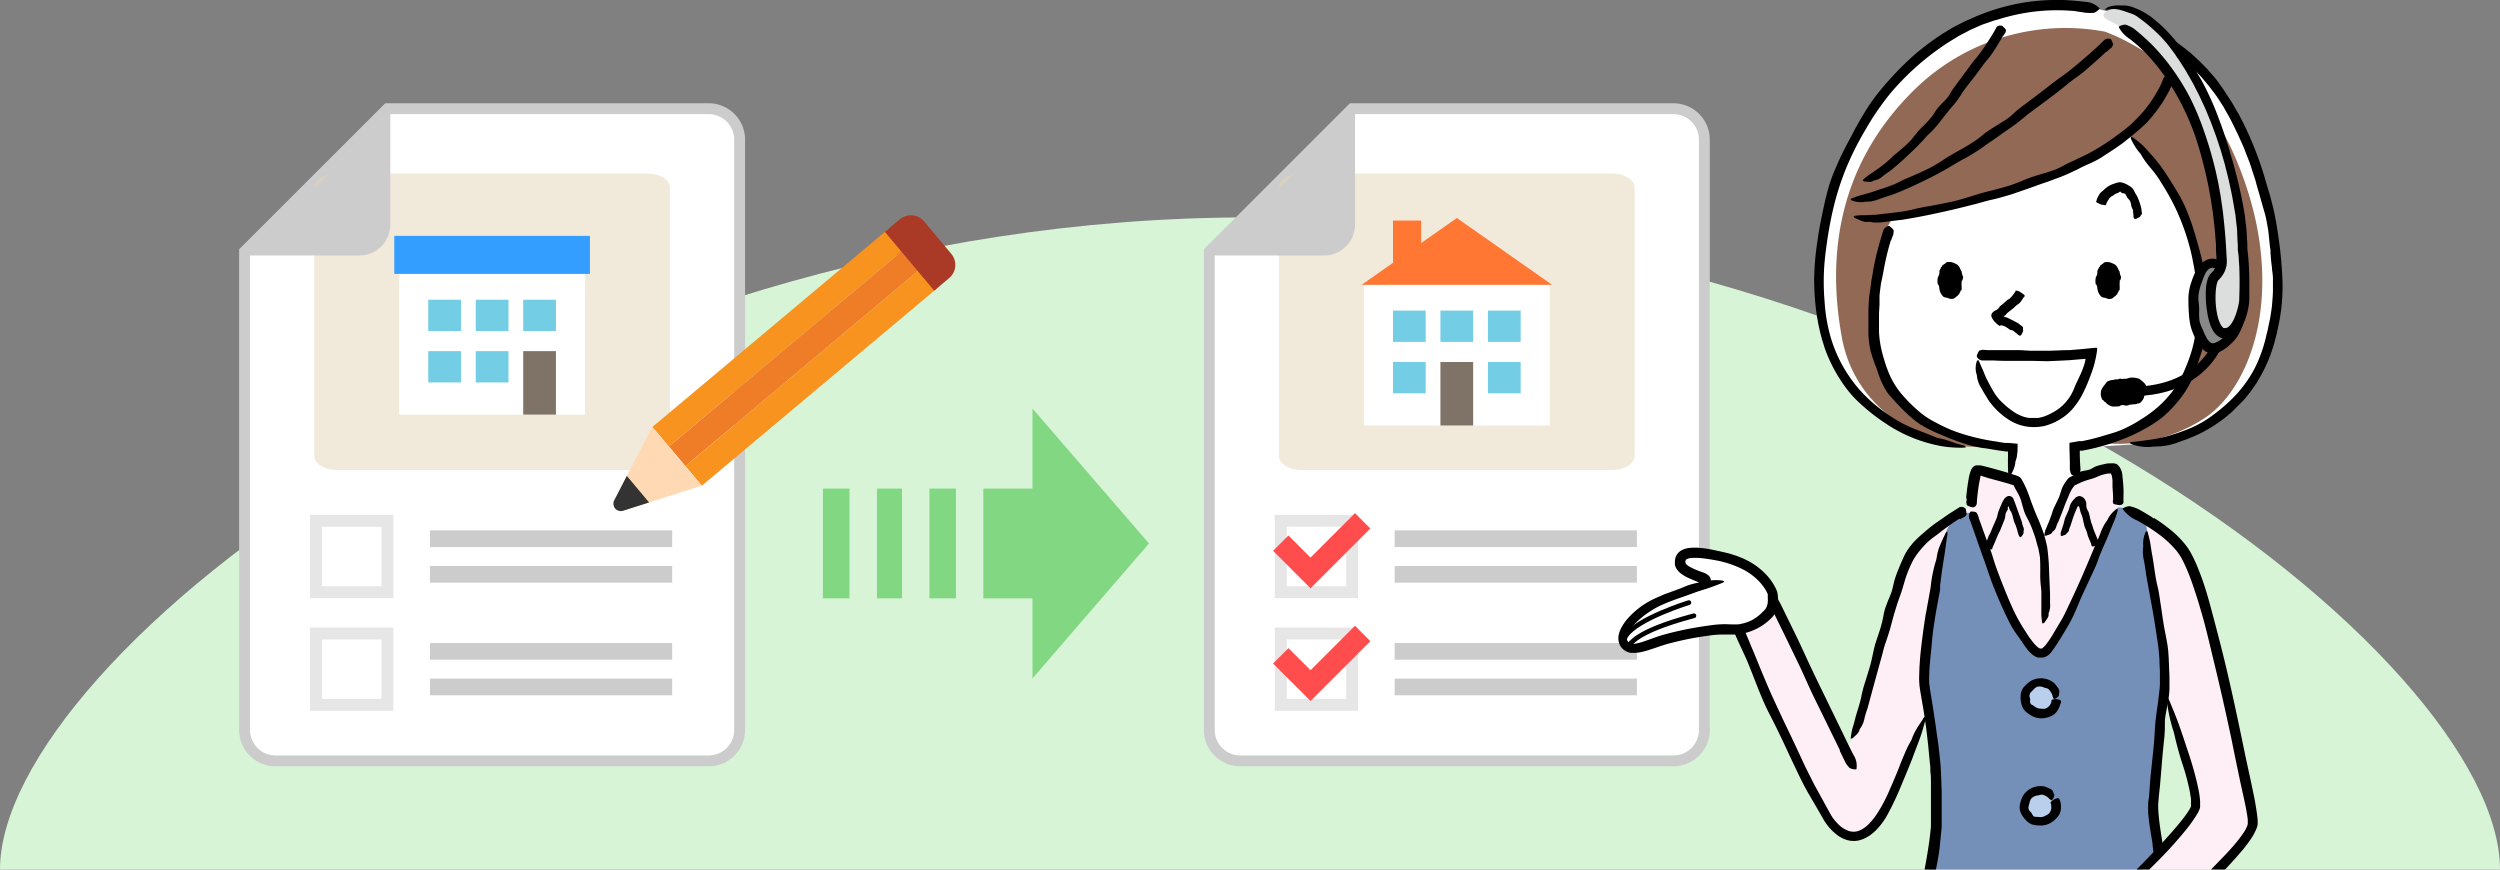 <svg xmlns="http://www.w3.org/2000/svg" xmlns:xlink="http://www.w3.org/1999/xlink" width="460" height="160" viewBox="0 0 460 160"><rect x="0" y="0" width="460" height="160" fill="#808080" stroke="none"/><defs><style>.a,.aa,.g,.m,.t,.x{fill:none;}.b{fill:#ffd9b3;}.c{fill:#d7f4d7;}.d{clip-path:url(#a);}.e{fill:#82d882;}.f{fill:#fff;}.g{stroke:#ccc;stroke-width:2px;}.g,.m,.t,.x{stroke-miterlimit:10;}.h{fill:#e5d6b7;opacity:0.5;}.i{fill:#7f7266;}.j{fill:#73cde5;}.k{fill:#339eff;}.l{fill:#ccc;}.m{stroke:#e6e6e6;stroke-width:2.19px;}.n{fill:#f7931e;}.o{fill:#ef7c26;}.p{clip-path:url(#b);}.q{fill:#333;}.r{fill:#aa3926;}.s{fill:#f73;}.t{stroke:#ff4d4d;stroke-width:4px;}.u{fill:#fdeff5;}.v{fill:#916955;}.w{fill:#7590b8;}.aa,.x{stroke:#000;}.x{stroke-width:1.74px;}.y{fill:#898989;}.z{fill:#b9cfeb;}.aa{stroke-linecap:round;stroke-linejoin:round;stroke-width:0.87px;}.ab{fill:#dcdddd;}</style><clipPath id="a"><rect class="a" width="460" height="160"/></clipPath><clipPath id="b"><path class="b" d="M113,92.1l7-13.56,9.09,10.83L114.57,94A1.36,1.36,0,0,1,113,92.1Z"/></clipPath></defs><title>w28_01</title><path class="c" d="M460,160H0C0,121,103,40,230,40S460,121,460,160Z"/><g class="d"><rect class="e" x="151.41" y="89.9" width="4.9" height="20.2"/><rect class="e" x="161.36" y="89.9" width="4.61" height="20.2"/><rect class="e" x="171.01" y="89.9" width="4.88" height="20.2"/><polygon class="e" points="211.41 100 189.98 75.17 189.98 89.9 180.93 89.9 180.93 110.1 189.98 110.1 189.98 124.83 211.41 100"/><path class="f" d="M50.69,140H130.4a5.69,5.69,0,0,0,5.69-5.69V25.69A5.69,5.69,0,0,0,130.4,20H71.3L45,46.28v88A5.69,5.69,0,0,0,50.69,140Z"/><path class="f" d="M50.69,140H130.4a5.69,5.69,0,0,0,5.69-5.69V25.69A5.69,5.69,0,0,0,130.4,20H71.3L45,46.28v88A5.69,5.69,0,0,0,50.69,140Z"/><path class="g" d="M50.69,140H130.4a5.69,5.69,0,0,0,5.69-5.69V25.69A5.69,5.69,0,0,0,130.4,20H71.3L45,46.28v88A5.69,5.69,0,0,0,50.69,140Z"/><path class="h" d="M119.18,86.48H61.91c-2.26,0-4.09-1.16-4.09-2.59V34.52c0-1.43,1.83-2.59,4.09-2.59h57.27c2.26,0,4.09,1.16,4.09,2.59V83.89C123.27,85.32,121.44,86.48,119.18,86.48Z"/><rect class="f" x="73.44" y="48.4" width="34.21" height="27.89"/><rect class="i" x="96.27" y="64.61" width="6.02" height="11.68"/><rect class="j" x="96.27" y="55.15" width="6.02" height="5.76"/><rect class="j" x="87.54" y="55.15" width="6.02" height="5.76"/><rect class="j" x="78.8" y="55.15" width="6.02" height="5.76"/><rect class="j" x="87.54" y="64.61" width="6.02" height="5.76"/><rect class="j" x="78.8" y="64.61" width="6.02" height="5.76"/><rect class="k" x="72.55" y="43.4" width="36" height="7"/><path class="l" d="M71.82,41.3V20.73L45.56,47H66.13A5.69,5.69,0,0,0,71.82,41.3Z"/><rect class="m" x="58.15" y="116.56" width="13.13" height="13.13"/><rect class="l" x="79.11" y="118.31" width="44.57" height="3.07" transform="translate(202.79 239.7) rotate(180)"/><rect class="l" x="79.11" y="124.86" width="44.57" height="3.07" transform="translate(202.79 252.79) rotate(180)"/><rect class="m" x="58.15" y="95.83" width="13.13" height="13.13"/><rect class="l" x="79.11" y="97.59" width="44.57" height="3.07" transform="translate(202.79 198.25) rotate(180)"/><rect class="l" x="79.11" y="104.13" width="44.57" height="3.07" transform="translate(202.79 211.34) rotate(180)"/><rect class="n" x="140.88" y="33.9" width="4.71" height="56.55" transform="translate(98.79 -87.51) rotate(50)"/><rect class="o" x="143.91" y="37.51" width="4.71" height="56.55" transform="translate(102.64 -88.55) rotate(50)"/><rect class="n" x="146.93" y="41.12" width="4.71" height="56.55" transform="translate(106.49 -89.58) rotate(50)"/><path class="b" d="M113,92.1l7-13.56,9.09,10.83L114.57,94A1.36,1.36,0,0,1,113,92.1Z"/><g class="p"><rect class="q" x="110.06" y="88.35" width="7.88" height="8.57" transform="translate(111.68 -54.24) rotate(50)"/></g><path class="r" d="M166.05,42.52h7.8A3.17,3.17,0,0,1,177,45.69v3.59a0,0,0,0,1,0,0H162.88a0,0,0,0,1,0,0V45.69A3.17,3.17,0,0,1,166.05,42.52Z" transform="translate(95.87 -113.79) rotate(50)"/><path class="f" d="M228.2,140h79.71a5.69,5.69,0,0,0,5.69-5.69V25.69A5.69,5.69,0,0,0,307.91,20H248.8L222.51,46.28v88A5.69,5.69,0,0,0,228.2,140Z"/><path class="f" d="M228.2,140h79.71a5.69,5.69,0,0,0,5.69-5.69V25.69A5.69,5.69,0,0,0,307.91,20H248.8L222.51,46.28v88A5.69,5.69,0,0,0,228.2,140Z"/><path class="g" d="M228.2,140h79.71a5.69,5.69,0,0,0,5.69-5.69V25.69A5.69,5.69,0,0,0,307.91,20H248.8L222.51,46.28v88A5.69,5.69,0,0,0,228.2,140Z"/><path class="h" d="M296.69,86.48H239.42c-2.26,0-4.09-1.16-4.09-2.59V34.52c0-1.43,1.83-2.59,4.09-2.59h57.27c2.26,0,4.09,1.16,4.09,2.59V83.89C300.78,85.32,299,86.48,296.69,86.48Z"/><rect class="s" x="256.31" y="40.58" width="5.19" height="10.09"/><rect class="f" x="250.95" y="52.4" width="34.21" height="25.89"/><rect class="i" x="265.04" y="66.61" width="6.02" height="11.68"/><rect class="j" x="273.78" y="57.15" width="6.02" height="5.76"/><rect class="j" x="265.04" y="57.15" width="6.02" height="5.76"/><rect class="j" x="256.31" y="57.15" width="6.02" height="5.76"/><rect class="j" x="273.78" y="66.61" width="6.02" height="5.76"/><rect class="j" x="256.31" y="66.61" width="6.02" height="5.76"/><polygon class="s" points="250.55 52.4 268.06 40.11 285.57 52.4 250.55 52.4"/><path class="l" d="M249.33,41.3V20.73L223.07,47h20.57A5.69,5.69,0,0,0,249.33,41.3Z"/><rect class="m" x="235.66" y="116.56" width="13.13" height="13.13"/><polyline class="t" points="235.66 120.67 241.14 126.15 250.73 116.56"/><rect class="l" x="256.62" y="118.31" width="44.57" height="3.07" transform="translate(557.81 239.7) rotate(180)"/><rect class="l" x="256.62" y="124.86" width="44.57" height="3.07" transform="translate(557.81 252.79) rotate(180)"/><rect class="m" x="235.66" y="95.83" width="13.13" height="13.13"/><polyline class="t" points="235.66 99.94 241.14 105.42 250.73 95.83"/><rect class="l" x="256.62" y="97.59" width="44.57" height="3.07" transform="translate(557.81 198.25) rotate(180)"/><rect class="l" x="256.62" y="104.13" width="44.57" height="3.07" transform="translate(557.81 211.34) rotate(180)"/><path class="f" d="M369.75,90.59l.33-7.87-8.3-.84a27.35,27.35,0,0,1-27-25.44c-1.32-16.87,5.41-37.17,22.81-49a35.9,35.9,0,0,1,28.75-5.71,26,26,0,0,1,9.81,4.59c5.89,3.18,16.81,12.24,21.15,30.05,8.08,33.12-8.83,44.6-25.41,45.44l-10,.61.16,8-6.3,13.14Z"/><path class="u" d="M339.77,137.94s-7.06-14.53-13.58-27.26a17.8,17.8,0,0,0-6.18,5s8.07,20.85,15.92,34.69c1.83,3.22,7.25,8.51,13-5,4.1-9.71,6-15.43,6-15.43l1.4,21c.15,4.08-3.7,20.16-3.7,20.16s10.3,2.83,18.94,2.83c0,0,2.69-7.42,4.06-7.73s3.75,8,3.75,8a50.92,50.92,0,0,0,9.63-1.33l3.92-1.37,4.68-13.92c-.51-3-1.38-7.86-1.31-9.67a193.53,193.53,0,0,1,1.84-20.5l.8,1.74s6.12,15.92,5.36,19.25-16.18,17.89-16.18,17.89l4.52,7.27s22.23-17.37,22-22.42c-.23-4.25-7.86-42.36-12.86-49.69-2.11-3.08-7.58-5.29-11.46-8.2-.65-.49.13-6.39-1.14-7.06s-6.95,1.69-6.95,1.69l-5.54,10-1.3.65-4-9.56s-5.64-2.95-7.66-1.63c-1,.69-.27,5.16-1,5.65-3.81,2.45-8.22,5.13-10.65,8.76-3.18,4.75-11.45,34.57-11.45,34.57Z"/><path class="v" d="M387.24,5.81a39.69,39.69,0,0,0-34.9,10.61c-15.06,14.72-15.92,32.27-13.42,45.76,2.81,15.12,18.18,21.1,26.84,19.88,0,0-21.07-3-21.23-22.32C344.41,44.85,348.32,40,348.32,40s29.16-4.88,43.43-15.25c0,0,12.2,10.37,13.54,30.5s-18.78,26.23-18.78,26.23a29,29,0,0,0,19.19-4.58c9.27-6.22,15.58-25.49,5.21-48.8C403.39,11.18,387.24,5.81,387.24,5.81Z"/><path class="w" d="M358,98.14s-4.32,22.25-4,26.44,1.95,15.64,1.95,15.64a74.19,74.19,0,0,1-.5,16.94C354,165,353,171,353,171s11,2.54,18.24,2.68c0,0,3.77-7.24,4.49-7.24s3.84,7.75,3.84,7.75l8.76-8.47,9.05-9a63.39,63.39,0,0,1-1.09-8.54c0-2.9,2-19.77,2-24s-3-25-3-25l-.49-3.38s-4.81-3.4-5.32-2.17-11,26.44-14,26.44c-4.56,0-12.1-25.36-12.1-25.36s-1.09-1.08-3.53.6A5.73,5.73,0,0,0,358,98.14Z"/><path d="M384.84,100.22c-.2-.51-.43-1-.63-1.5-.1-.25-.13-.53-.22-.78s-.1-.28-.16-.42l-.19-.45a2.87,2.87,0,0,1-.16-.5c0-.16-.08-.31-.11-.46s-.12-.6-.19-.89-.25-.68-.36-1c-.05-.16-.08-.32-.12-.48a3.71,3.71,0,0,0-.13-.46c0-.07-.07-.14-.12-.15l-.06,0s0,0,0,.06,0,0-.08,0l0,0a.86.86,0,0,0-.11.19c-.06.14-.11.29-.18.43-.22.5-.43,1-.61,1.56s-.32,1-.47,1.46a.54.54,0,0,1-.07.13,5.43,5.43,0,0,0-.17.53.79.79,0,0,1-.41.6.2.2,0,0,0-.05.09c-.05.22-.47.29-.75.42a1.11,1.11,0,0,1-.26,0,.31.31,0,0,1-.05-.12,2.63,2.63,0,0,1,0-.49c.05-.21.14-.4.19-.6a15.29,15.29,0,0,0,.49-1.63,3.53,3.53,0,0,1,.34-.94c.14-.35.31-.67.44-1,.07-.19.12-.38.17-.57a4.37,4.37,0,0,1,.21-.57l.06-.11.08-.12.22-.32c.16-.18.33-.34.48-.52s.23-.14.34-.21a.61.61,0,0,1,.37-.12.83.83,0,0,1,.39.08.91.91,0,0,1,.18.08l.17.1a1.87,1.87,0,0,1,.57,1l0,.2v.13l0,.22a3.11,3.11,0,0,0,.08.44c.08.26.27.5.36.76a4.58,4.58,0,0,1,.2.79c.06.26.12.52.19.76l.09.35.05.14a.93.93,0,0,1,.05.14c.13.29.19.61.3.9s.27.7.4,1l.38.93a4,4,0,0,0,.23.51c.08.14,0,.29-.28.51l-.1.06a6,6,0,0,1-.71.17c-.13,0-.18-.06-.26-.1s0,0,0,0l-.1-.32Z"/><path d="M365.31,100.13l.32-.74c.09-.25.18-.5.28-.75s.26-.47.38-.73.23-.59.36-.89c.25-.56.51-1.14.73-1.68.13-.34.17-.71.28-1.06s.26-.65.39-1c.05-.12.16-.39.28-.65a4.13,4.13,0,0,1,.39-.72,1.3,1.3,0,0,1,.81-.64.75.75,0,0,1,.26,0,.92.92,0,0,1,.25.08.88.88,0,0,1,.36.31c.08.08.08.18.12.27l.09.25c.07.17.14.33.2.5l.66,1.82.6,1.66a1,1,0,0,1,0,.17c.07.21.12.42.2.61a1.11,1.11,0,0,1,.06.85.14.14,0,0,0,0,.11c.09.24-.21.56-.37.82a1.72,1.72,0,0,1-.22.14.3.3,0,0,1-.11-.07,2.65,2.65,0,0,1-.22-.4c-.07-.18-.09-.39-.17-.56a8.39,8.39,0,0,0-.49-1.49,3.25,3.25,0,0,1-.29-.88c-.1-.32-.17-.68-.29-1s-.31-.51-.43-.8a1.07,1.07,0,0,1-.07-.19l0-.11a.11.11,0,0,1,0,0,.33.33,0,0,0-.07-.16c-.06,0-.13,0-.15.1a.41.41,0,0,0,0,.29.24.24,0,0,1,0,.08l0,0s0,0,0,.07a5.18,5.18,0,0,0-.4.73c-.08.26-.06.56-.13.82a5.44,5.44,0,0,1-.29.8l-.3.76c-.1.25-.2.5-.31.75s-.28.55-.4.83-.28.7-.43,1a4.78,4.78,0,0,1-.19.48l-.21.47a3.18,3.18,0,0,0-.21.54c0,.15-.19.23-.56.15a.42.42,0,0,1-.12,0,5.2,5.2,0,0,1-.6-.4c-.11-.09-.08-.17-.11-.26s0,0,0,0l.16-.29Z"/><path d="M381.3,2a35.35,35.35,0,0,0-11.94,1.09l-.36.09-.36.1-.71.21-.71.21-.36.1-.35.12-1.41.49-.35.12-.35.15-.68.3-.79.35-.4.17-.38.2-1.53.81-.38.21-.36.23-.74.45-.74.46-.36.23-.36.25a48.06,48.06,0,0,0-9.82,8.8,48.87,48.87,0,0,0-4.55,6.62,55.63,55.63,0,0,0-3.44,6.75,50.15,50.15,0,0,0-2.25,6.66c-.47,1.8-.84,3.62-1.15,5.45s-.56,3.67-.74,5.52a42.53,42.53,0,0,0,0,7.4,30.07,30.07,0,0,0,1.05,6.29,25.53,25.53,0,0,0,5.83,10.38,27,27,0,0,0,4.28,3.7c.3.22.61.43.92.64a24.31,24.31,0,0,0,3.58,2c1.61.68,3.23,1.25,4.8,1.91a3.41,3.41,0,0,0,.73.2c1.64.31,2.88,1,4.37,1.29.22.06.34.23.51.35a6.48,6.48,0,0,1-.77.08,21.87,21.87,0,0,1-3.7-.27,27.92,27.92,0,0,1-4.58-1.24A26.52,26.52,0,0,1,347,77.94a36.09,36.09,0,0,1-5.06-4,19.64,19.64,0,0,1-2.5-2.87A27.61,27.61,0,0,1,335.73,64l-.31-1c-.05-.17-.11-.33-.16-.5l-.13-.5c-.08-.34-.18-.68-.26-1l-.22-1c-.09-.35-.14-.71-.2-1.07s-.14-.71-.18-1.07l-.15-1.08c-.05-.37-.07-.72-.11-1.08-.14-1.44-.2-2.88-.21-4.32a51.39,51.39,0,0,1,.59-6.9l.16-1.12.19-1.12c.12-.75.28-1.48.42-2.22.31-1.48.62-3,1-4.43a26.06,26.06,0,0,1,.75-2.53c.31-.83.62-1.66,1-2.47.83-2,1.85-3.9,2.87-5.8a61.74,61.74,0,0,1,3.12-5.39,42.08,42.08,0,0,1,4-5A53.62,53.62,0,0,1,352.35,10a48.94,48.94,0,0,1,5.06-3.78l1.51-.92.38-.23.39-.2.79-.41.79-.4.39-.2.41-.18,1.62-.7a39,39,0,0,1,8.07-2.4A37.85,37.85,0,0,1,379.35,0c.71,0,1.42.07,2.13.11l1.07.1,1.06.12a4,4,0,0,1,2.61,1.09c0,.07.15.16.11.19a3.09,3.09,0,0,1-1,.74,6.86,6.86,0,0,1-1.44,0l-.15,0c-.4-.06-.81-.14-1.22-.19S381.72,2,381.3,2Z"/><path d="M400,7.42c.17.11.34.22.51.35l.49.37c.33.25.67.49,1,.75.63.53,1.29,1,1.88,1.6l.91.84.87.89.43.44.21.22.2.24.81.93c.55.61,1,1.29,1.47,1.94s.88,1.35,1.33,2,1,1.59,1.44,2.39l.36.6.32.61.64,1.24a64.56,64.56,0,0,1,3.82,9.8c.28,1,.59,2,.91,3.06.08.26.14.51.21.77l.2.77c.13.52.26,1,.38,1.55.43,2,.75,4,1,6,.15.92.22,1.85.32,2.78l.07.7c0,.23,0,.47.05.7l.08,1.4a34.44,34.44,0,0,1-.55,8.94c-.23,1-.39,2-.66,2.92l-.19.73-.09.37-.11.36-.48,1.43a27.91,27.91,0,0,1-2.28,4.78l-.34.58c-.12.19-.25.36-.38.55-.25.36-.5.73-.76,1.09-.56.69-1.09,1.4-1.72,2s-1.11,1.13-1.69,1.69c-.29.26-.61.51-.91.77l-.46.38-.48.35a26,26,0,0,1-4.06,2.5c-.28.14-.57.25-.85.39l-1.58.65c-.54.18-1.07.39-1.61.57a11.88,11.88,0,0,1-4.21.75,4.48,4.48,0,0,0-.62.06,8.63,8.63,0,0,1-3.63-.48c-.18,0-.27-.21-.4-.32a5.41,5.41,0,0,1,.58-.12c.92-.06,1.83-.21,2.74-.33a27.25,27.25,0,0,0,3.47-.67,37,37,0,0,0,4.54-1.58,19.77,19.77,0,0,0,4.13-2.44,30.29,30.29,0,0,0,4.2-3.73,23,23,0,0,0,3.5-5.07,26.85,26.85,0,0,0,2.07-6.09l.17-.62.12-.64.27-1.26c.06-.21.08-.42.12-.64l.1-.64c.06-.42.13-.85.18-1.28.08-1.13.21-2.26.18-3.39,0-.57,0-1.13,0-1.7s-.1-1.13-.17-1.69c0-.32-.06-.65-.1-1s-.07-.65-.1-1l-.08-1c0-.33,0-.66-.08-1-.1-.81-.17-1.61-.25-2.42s-.24-1.6-.38-2.4c-.08-.38-.15-.76-.25-1.14l-.32-1.13c-.23-.75-.43-1.5-.64-2.25s-.45-1.51-.66-2.28l-.15-.57a5.18,5.18,0,0,0-.17-.56l-.37-1.13-.36-1.11-.19-.56c-.06-.19-.14-.37-.21-.55l-.85-2.18c-.07-.19-.15-.37-.23-.54l-.24-.54-.48-1.06c-.31-.72-.68-1.41-1-2.1l-.59-1.17-.64-1.13c-.21-.38-.42-.77-.64-1.14l-.71-1.1c-.55-.89-1.21-1.7-1.83-2.53-.32-.41-.67-.8-1-1.2l-.5-.59-.54-.57c-.33-.33-.65-.68-1-1l-1-1c-.33-.33-.71-.61-1.07-.92l-.54-.45c-.18-.15-.37-.29-.56-.43-.42-.32-.83-.64-1.28-.93s-.87-.59-1.33-.85a2.92,2.92,0,0,1-1.5-1.55c0-.07-.06-.18,0-.2a2.59,2.59,0,0,1,1-.51,3.21,3.21,0,0,1,1.14.36.6.6,0,0,1,.11.06l.86.56.84.59Z"/><path d="M399.17,16.63c-.26.51-.55,1-.83,1.49s-.59,1-.92,1.42l-.49.7-.51.66c-.18.22-.35.45-.53.66l-.56.64a12.92,12.92,0,0,1-1.18,1.16l-.62.56-.63.53-.72.62-.75.59-.74.59c-.25.19-.51.37-.77.55-1,.72-2,1.33-3,2s-2.1,1.16-3.19,1.64c-.32.15-.65.31-1,.48l-.48.25-.49.23c-.65.31-1.3.62-2,.91s-1.27.49-1.91.73-1.27.47-1.92.68c-1.18.41-2.36.86-3.55,1.26l-1.42.49c-.47.17-.94.32-1.42.46-.95.29-1.91.56-2.89.78-1.29.27-2.55.71-3.84,1-2.25.58-4.51,1.12-6.79,1.6-2,.43-4.08.82-6.14,1.15l-.62.06-2.24.29a11.54,11.54,0,0,1-1.43.14h-.35l-.36,0a6,6,0,0,1-.72-.12,1.4,1.4,0,0,0-.41,0,2.63,2.63,0,0,1-1.28-.21c-.4-.16-.77-.35-1.16-.5-.12,0-.18-.22-.26-.33a1.82,1.82,0,0,1,.4-.11l.93-.08.46,0,.47,0c.4,0,.8-.06,1.2-.08l.61,0,.6-.07c.54-.07,1.09-.14,1.64-.19l1.63-.2c.55-.07,1.1-.14,1.64-.24s1.08-.21,1.62-.35c1.25-.31,2.54-.5,3.82-.74.7-.13,1.4-.28,2.09-.42s1.4-.28,2.08-.47c1.44-.39,2.85-.86,4.28-1.28.57-.17,1.15-.31,1.72-.45s1.16-.29,1.73-.45c.75-.21,1.5-.41,2.23-.67s1.46-.53,2.17-.85a24.84,24.84,0,0,1,2.55-.9c1.06-.32,2.12-.62,3.15-1,.24-.09.49-.2.73-.31s.47-.24.7-.36c.47-.25.94-.5,1.42-.72s1-.45,1.44-.68l1.44-.68a38.44,38.44,0,0,0,5.33-3.3c.94-.7,1.91-1.37,2.78-2.15.13-.12.27-.23.39-.35l.38-.37.74-.74.7-.78.35-.39.33-.41A23.75,23.75,0,0,0,397,16.7l.26-.46.24-.47c.16-.31.29-.64.43-1a1.53,1.53,0,0,1,1-1.07c.06,0,.14-.05.18,0a2.54,2.54,0,0,1,.75.71c.1.2,0,.57-.06.86,0,0,0,.05,0,.08-.09.22-.2.43-.31.64s-.21.43-.32.63Z"/><path d="M360.59,51.71c0,1.51-.75,2.73-1.68,2.73s-1.69-1.22-1.69-2.73S358,49,358.91,49,360.59,50.21,360.59,51.71Z"/><path d="M360.7,51.71l-.47-.06c-.22,0-.27-.06-.22-.11s.08-.06.09-.09a.39.39,0,0,0,0-.3s0,0-.05,0-.07,0-.05-.05c.12-.18,0-.34,0-.5a2.85,2.85,0,0,0-.16-.3c0-.06.05-.16,0-.2s-.25-.35-.41-.48l-.13-.11a.12.12,0,0,0-.16,0c-.05,0-.07,0-.11-.08a.31.31,0,0,0-.13-.06s-.1,0-.13.06-.13.07-.23,0,0,.07-.08.07a.33.33,0,0,0-.24.19,1,1,0,0,1-.1.17A.38.38,0,0,0,358,50c0,.1-.07.17-.08.27a1.37,1.37,0,0,0,0,.35s0,.07-.07.1a.14.14,0,0,0,0,.17c0,.07-.05.11-.08.17s0,0,0,0-.1.18-.13.29-.12.14-.07.21a.3.3,0,0,1,0,.17s0,.09-.08.13-.07.09,0,.13.06.08.08.12a.94.94,0,0,0,.09.12l0,0a2.8,2.8,0,0,0,.13.41s.1.07.08.13-.06.12,0,.17,0,.06.05.08.12.12,0,.28,0,0,0,0,0,.12,0,.17,0,0,0,0,.09.09.11.17.09.14.17.16a3.33,3.33,0,0,1,.54.19.45.45,0,0,0,.2,0s.06-.05.09-.08.1,0,.15,0a.2.2,0,0,0,.23-.14.63.63,0,0,1,.16-.28c0-.07.16-.09.15-.2s.16-.27.2-.44a.71.71,0,0,1,0-.2,1.23,1.23,0,0,0,0-.2c0-.07-.07-.15-.11-.23s0,0,0,0,0-.16-.09-.23a.29.29,0,0,1,0-.24s.11-.09.3-.13l.4-.1c.41,0,.41,0,.46.06a.32.32,0,0,1,.06.32,1.27,1.27,0,0,0,0,.2,2.4,2.4,0,0,0,0,.53h0a3.11,3.11,0,0,1,0,.43,1.94,1.94,0,0,1,0,.24.26.26,0,0,1-.08.13s-.13,0-.12.11-.14.29-.21.44,0,.23-.2.22c-.05.27-.34.31-.5.5a1,1,0,0,1-.66.3,1.35,1.35,0,0,1-.28,0l-.26-.08-.45-.15a3,3,0,0,1-.43-.08.8.8,0,0,1-.3-.24,2.31,2.31,0,0,1-.46-.75,3.14,3.14,0,0,1-.17-.77c0-.1,0-.21-.07-.28s0-.27-.21-.38c0,0,0,0,0,0a3.24,3.24,0,0,1,0-1.12c.05-.19.17-.36.22-.54a2.8,2.8,0,0,0,.09-.31c0-.16,0-.33,0-.5a0,0,0,0,1,0,0,.46.46,0,0,0,.13-.21.76.76,0,0,1,.11-.22c.07-.09,0-.26.2-.27a.55.55,0,0,1,.24-.37c.06,0,.13-.08.2-.13l.2-.13c.05,0,.07-.14.14-.15s.22-.16.37-.11a.84.84,0,0,0,.27,0,.69.69,0,0,1,.25,0,4,4,0,0,1,1,.39,1.24,1.24,0,0,1,.56.55c.14.22.21.45.32.65s.08.09.1.14,0,.09,0,.13a1.68,1.68,0,0,1,.09.32,1,1,0,0,0,.09.32.61.61,0,0,1,0,.65s0,.07,0,.11S361.13,51.67,360.7,51.71Z"/><path d="M389.54,51.71c0,1.51-.75,2.73-1.69,2.73s-1.68-1.22-1.68-2.73.75-2.73,1.68-2.73S389.54,50.21,389.54,51.71Z"/><path d="M389.65,51.71l-.48-.06c-.21,0-.26-.06-.22-.11a.9.9,0,0,0,.1-.09.44.44,0,0,0,0-.3s0,0-.05,0-.07,0-.05-.05c.11-.18,0-.34,0-.5a1.78,1.78,0,0,0-.17-.3c0-.06.06-.16,0-.2s-.24-.35-.4-.48l-.14-.11a.11.11,0,0,0-.15,0c-.06,0-.07,0-.11-.08l-.13-.06a.2.2,0,0,0-.14.06c-.06.07-.12.07-.22,0s-.05.07-.08.07a.35.35,0,0,0-.25.19.59.59,0,0,1-.1.17A.53.53,0,0,0,387,50a2.76,2.76,0,0,1-.08.27c0,.11,0,.24,0,.35a.15.15,0,0,1-.06.1.14.14,0,0,0,0,.17c0,.07,0,.11-.07.17s-.05,0,0,0-.09.18-.12.29-.12.14-.07.21,0,.12.05.17,0,.09-.08.13-.08.09,0,.13.05.08.07.12a.53.53,0,0,0,.1.12l0,0a2.77,2.77,0,0,0,.12.41s.11.07.09.13-.06.12,0,.17,0,.06.05.08.12.12,0,.28,0,0,0,0a1.11,1.11,0,0,0,0,.17s0,0,0,0,.09.09.1.17.09.14.18.16a3.18,3.18,0,0,1,.53.19.51.51,0,0,0,.2,0,.18.18,0,0,0,.09-.08s.1,0,.16,0a.2.2,0,0,0,.23-.14.55.55,0,0,1,.16-.28c0-.07.16-.09.15-.2s.16-.27.19-.44,0-.13,0-.2a.64.64,0,0,0,0-.2.76.76,0,0,0-.11-.22s0,0,0,0-.05-.16-.09-.23a.29.29,0,0,1,0-.24s.12-.09.31-.13l.4-.1c.41,0,.41,0,.46.06a.32.32,0,0,1,.06.32c0,.06,0,.13,0,.2a3.26,3.26,0,0,0,0,.53h0c0,.14,0,.29,0,.43s0,.16,0,.24a.35.35,0,0,1-.08.13s-.14,0-.12.11-.15.29-.21.44,0,.23-.2.23c-.05.26-.34.3-.5.49a1,1,0,0,1-.66.3,1.35,1.35,0,0,1-.28,0l-.27-.08-.44-.15a3.39,3.39,0,0,1-.44-.08,1,1,0,0,1-.3-.24,2.27,2.27,0,0,1-.45-.75,3.17,3.17,0,0,1-.18-.77c0-.1,0-.21-.06-.28s0-.27-.22-.38c0,0,0,0,0,0a3,3,0,0,1,0-1.12c0-.19.17-.36.21-.54a1.81,1.81,0,0,0,.09-.31c0-.16,0-.33,0-.5a0,0,0,0,1,0,0,.55.55,0,0,0,.12-.21.78.78,0,0,1,.12-.22c.07-.09,0-.26.2-.27a.55.55,0,0,1,.24-.37c.06,0,.13-.08.2-.13l.19-.13c.05,0,.07-.14.15-.15s.22-.16.37-.11a.8.8,0,0,0,.26,0,.76.76,0,0,1,.26,0,4.15,4.15,0,0,1,1,.39,1.29,1.29,0,0,1,.56.55c.13.22.21.45.32.65s.08.09.1.14,0,.09,0,.13a1.16,1.16,0,0,1,.08.32,1.31,1.31,0,0,0,.1.32.63.63,0,0,1,0,.65s0,.07,0,.11S390.08,51.67,389.65,51.71Z"/><path d="M372.38,54.66a8.84,8.84,0,0,1-.74,1.07,5.17,5.17,0,0,1-.53.39c-.2.16-.37.34-.55.5-.35.31-.74.59-1.11.88a2.91,2.91,0,0,0-.3.31,1.73,1.73,0,0,1-.26.28.18.18,0,0,1-.08,0l-.1,0s0,.1,0,.15a.9.9,0,0,0,.16.05s0,0,0,.06,0,0,0,0h0l.06,0,.14,0,.16.06,1.16.56c.36.18.72.37,1.08.59,0,0,.05.07.09.09a2.57,2.57,0,0,0,.37.28.53.53,0,0,1,.29.6.09.09,0,0,0,0,.08c.16.13-.09.6-.23.9a2.06,2.06,0,0,1-.22.25.34.34,0,0,1-.13,0,1.3,1.3,0,0,1-.29-.14c-.11-.08-.17-.2-.3-.27-.32-.19-.54-.57-1-.62-.25,0-.41-.22-.62-.35a5,5,0,0,0-.68-.39,2.88,2.88,0,0,0-.42-.11l-.22-.05L368,60l-.23-.14a1.25,1.25,0,0,1-.22-.16c-.15-.12-.26-.25-.39-.36a3.77,3.77,0,0,1-.42-.49,3.07,3.07,0,0,1-.31-.6.75.75,0,0,1,.19-.72,1.41,1.41,0,0,1,.17-.18l.21-.14a2,2,0,0,1,.25-.13,1.38,1.38,0,0,0,.24-.14c.33-.22.35-.43.52-.59l.11-.1.09-.08.21-.16c.26-.21.52-.45.79-.69s.37-.22.53-.36a5.41,5.41,0,0,0,.53-.54c.14-.18.28-.36.41-.55a1.38,1.38,0,0,0,.18-.34c0-.1.18-.1.63.08l.15.07a9.24,9.24,0,0,1,.77.53c.13.11.11.18.15.27s0,0,0,0l-.17.21Z"/><path d="M365.9,64.42l1.35,0h1.35l1.35,0h1.35c.89,0,1.78.12,2.67.12s2,0,3.08,0l2.93-.11.73,0,.73-.06,1.46-.12,2.6-.26.38,0c.05,0,0,0,0,.05v.09l0,.17-.1.7c-.07.48-.18,1-.3,1.48l-.06.26-.05.21-.12.42c-.08.27-.17.55-.26.83-.19.55-.4,1.09-.61,1.63a27.1,27.1,0,0,1-1.36,3A13.85,13.85,0,0,1,381.55,75a9.25,9.25,0,0,1-2,1.83,10.55,10.55,0,0,1-3.35,1.54,8.87,8.87,0,0,1-3.25.12,8.55,8.55,0,0,1-3.08-1.1,13.19,13.19,0,0,1-4.06-3.87c-.11-.15-.19-.32-.28-.47-.36-.55-.67-1.13-1-1.69a5.1,5.1,0,0,1-.79-2.32,1,1,0,0,0-.1-.33,4,4,0,0,1,.07-2.18c0-.11.16-.21.26-.31a2.75,2.75,0,0,1,.19.28c.2.48.42,1,.62,1.43s.48,1.25.79,1.84c.42.8.82,1.6,1.3,2.37a8.65,8.65,0,0,0,1.7,2.06A13.55,13.55,0,0,0,371,76.08a7.82,7.82,0,0,0,1.52.65,7.27,7.27,0,0,0,.81.17l.41,0h.63l.21,0,.43,0c.14,0,.28-.06.42-.09a3.2,3.2,0,0,0,.42-.1,6.74,6.74,0,0,0,.79-.29c.13-.06.26-.1.39-.17l.37-.19a8.89,8.89,0,0,0,2.23-1.56,10,10,0,0,0,1.17-1.41,9.19,9.19,0,0,0,.85-1.65c.25-.68.6-1.31.9-2a18,18,0,0,0,1-2.49c.11-.38.23-1,.15-.91a.08.08,0,0,0-.12,0s0,0,0,0l-1.37.11-1.36.12-1.36.07q-1.36.07-2.73.12c-1,0-2-.06-3.05-.06l-3.63,0c-1.1,0-2.19,0-3.29-.08-.61,0-1.23,0-1.84,0a1.16,1.16,0,0,1-1.18-.65s-.07-.12-.05-.16a3.66,3.66,0,0,1,.4-.92c.13-.16.43-.16.65-.23h.06l1.11.08Z"/><path d="M385.78,36.77a6,6,0,0,1,.63-1.2,3,3,0,0,1,.53-.47,7.82,7.82,0,0,1,.6-.55A4.16,4.16,0,0,1,389,33.8a3.56,3.56,0,0,1,1-.27,2,2,0,0,1,.5.07,4.4,4.4,0,0,1,.51.18,5.08,5.08,0,0,1,.83.46,2.09,2.09,0,0,1,.9,1,5.91,5.91,0,0,0,.42.74,9.78,9.78,0,0,1,.54,1.31c.13.4.24.79.33,1.19,0,0,0,.08,0,.12a3.11,3.11,0,0,0,.06.44.47.47,0,0,1-.2.58.09.09,0,0,0,0,.08c0,.17-.45.36-.74.52a1.68,1.68,0,0,1-.33.07s-.1,0-.11-.06a1.33,1.33,0,0,1-.15-.32c0-.14,0-.29,0-.43-.11-.37,0-.8-.24-1.14a1.55,1.55,0,0,1-.18-.66,4.16,4.16,0,0,0-.21-.71,6,6,0,0,0-.5-.59c-.11-.15-.14-.35-.25-.49a.58.58,0,0,0-.55-.34.2.2,0,0,1-.16,0l-.1-.08c-.08-.06-.13-.21-.27-.2s-.25.15-.33.2a.92.92,0,0,1-.28.09,2.74,2.74,0,0,0-.64.39c-.12.09-.32.16-.46.28a2.82,2.82,0,0,0-.44.53,4.48,4.48,0,0,0-.32.56,1.31,1.31,0,0,0-.12.35c0,.1-.15.12-.63,0a.75.75,0,0,1-.16,0,7.65,7.65,0,0,1-.85-.38c-.15-.08-.14-.16-.19-.24a0,0,0,0,1,0,0,2,2,0,0,1,.14-.25Z"/><path d="M387.52,9.54c-1.36,1.26-2.74,2.52-4.17,3.71-.7.59-1.47,1.09-2.2,1.65-.42.32-.84.64-1.25,1l-1.25,1c-1.6,1.23-3.22,2.41-4.83,3.61-1,.72-1.88,1.54-2.86,2.27s-1.9,1.31-2.84,2-1.76,1.22-2.64,1.83l-1,.73c-.36.23-.71.47-1.07.69a23.08,23.08,0,0,1-2.21,1.28c-.5.27-1,.56-1.47.84s-1,.59-1.46.87c-1.74,1-3.5,1.9-5.3,2.74-.41.19-.8.39-1.21.57l-1.23.54c-.81.37-1.65.68-2.48,1l-.5.16c-.61.21-1.23.39-1.83.62a6.84,6.84,0,0,1-1.17.35,4.54,4.54,0,0,1-1.22.1,1,1,0,0,0-.35.07,4.74,4.74,0,0,1-2.18-.26c-.11,0-.2-.18-.3-.27a1.33,1.33,0,0,1,.3-.18c.51-.18,1-.37,1.52-.51.66-.19,1.33-.36,2-.57.45-.14.89-.3,1.33-.45l1.33-.43,1.31-.49a11.43,11.43,0,0,0,1.28-.59,14.63,14.63,0,0,1,1.5-.69c.5-.21,1-.43,1.51-.66l.83-.37.82-.39c.54-.26,1.09-.52,1.61-.82s1.09-.64,1.62-1,1.06-.69,1.6-1,.87-.51,1.31-.75.89-.48,1.32-.74,1.13-.7,1.68-1.06a16.41,16.41,0,0,0,1.57-1.21,16.35,16.35,0,0,1,1.9-1.3c.8-.51,1.63-1,2.39-1.5s1.37-1.19,2.08-1.76,1.46-1.11,2.19-1.67c1.47-1.09,2.91-2.21,4.35-3.33.81-.62,1.66-1.19,2.47-1.81,1-.76,1.9-1.53,2.83-2.32s1.67-1.45,2.49-2.19c.45-.41.91-.84,1.34-1.28a1.19,1.19,0,0,1,1.27-.41c.06,0,.14,0,.16.07a3.1,3.1,0,0,1,.4.92c0,.2-.19.43-.3.64a.12.12,0,0,1-.05,0l-.86.77Z"/><path d="M368.51,6.67c-.64,1.1-1.29,2.19-2,3.24-.35.52-.79,1-1.17,1.47s-.86,1.16-1.29,1.74c-.81,1.1-1.67,2.16-2.5,3.25-.49.67-.91,1.4-1.4,2.07s-1,1.21-1.49,1.82-.92,1.13-1.36,1.71-.71.92-1.09,1.36A15.84,15.84,0,0,1,355,24.58c-.58.51-1,1.13-1.59,1.68l-.7.73-.73.71c-.48.48-1,.94-1.48,1.4s-.9.81-1.36,1.22l-1.4,1.17c-.09.07-.21.12-.31.19-.35.26-.72.51-1.05.79a3.06,3.06,0,0,1-1.51.73.49.49,0,0,0-.22.1c-.44.3-1.06.11-1.6.1-.08,0-.2-.13-.31-.2a1.1,1.1,0,0,1,.14-.21c.28-.24.55-.48.84-.69s.79-.51,1.16-.79a23.24,23.24,0,0,0,3-2.35,7.29,7.29,0,0,1,.82-.75c.29-.24.59-.47.86-.72l.93-.8c.3-.28.6-.56.89-.85s.56-.65.83-1l.83-1c.22-.25.47-.49.71-.73l.73-.73c.3-.32.6-.66.88-1a7.77,7.77,0,0,0,.76-1.11,6.72,6.72,0,0,1,1-1.22c.42-.47.91-.89,1.3-1.4s.61-1.07,1-1.58.73-1,1.11-1.5c.75-1,1.47-2,2.21-3,.41-.56.88-1.07,1.3-1.62s1-1.35,1.42-2,.81-1.26,1.2-1.9c.22-.36.43-.72.61-1.09a.77.77,0,0,1,.91-.43.71.71,0,0,1,.17,0,4,4,0,0,1,.69.67c.11.16,0,.35,0,.52s0,0,0,0l-.43.66Z"/><path class="x" d="M408.94,61.05S406.83,71.38,393.38,72"/><path d="M394.24,72a1.76,1.76,0,0,1-1.52,2l-3.61.44a1.75,1.75,0,0,1-1.94-1.53l0-.14a1.73,1.73,0,0,1,1.52-1.94l3.61-.44a1.74,1.74,0,0,1,1.94,1.52Z"/><path d="M394.34,72l-.48,0c-.21,0-.27-.06-.23-.11s.07-.07.07-.11a.39.39,0,0,0-.08-.31l-.07,0s-.07,0-.07,0c0-.23-.16-.34-.31-.45s-.25-.08-.37-.12-.11-.14-.19-.12l-.2,0h-.22c-.17,0-.34,0-.51,0a3,3,0,0,1-.31,0,.38.38,0,0,0-.28.08c-.07.06-.17,0-.25,0a.88.88,0,0,0-.53.06.55.55,0,0,1-.42,0c-.06,0-.11,0-.17,0a1.14,1.14,0,0,0-.52,0,1,1,0,0,1-.29.07.88.88,0,0,0-.27.07c-.1.06-.2.08-.29.14a1.09,1.09,0,0,0-.24.3.17.17,0,0,1-.12.06c-.06,0-.11.07-.1.15s-.09.1-.14.15-.05,0,0,0,0,.12,0,.16-.13.08-.15.14-.13.15-.08.24a.48.48,0,0,1,.07.21.11.11,0,0,1,0,.08.12.12,0,0,1-.06.09c-.07.06,0,.12,0,.15s.08.08.11.12a.5.5,0,0,0,.14.1l0,0a1.15,1.15,0,0,0,.33.33s.14,0,.16.06,0,.14.1.15a.12.12,0,0,0,.1,0c.11,0,.19,0,.27.18,0,0,0,0,0,0a1.51,1.51,0,0,0,.17.1s0,0,.06,0,.17,0,.27,0a.5.5,0,0,0,.36-.06,1.94,1.94,0,0,1,.91-.19,2.17,2.17,0,0,0,.36,0c.06,0,.12-.07.17-.09s.17,0,.26,0a.51.51,0,0,0,.43-.07,1.12,1.12,0,0,1,.49-.15c.12,0,.26,0,.38,0a.71.71,0,0,1,.28-.11.6.6,0,0,0,.26-.11,1,1,0,0,0,.3-.34c0-.07,0-.17,0-.26a0,0,0,0,1,0,0c0-.06,0-.17,0-.24a.26.26,0,0,1,0-.21s.12-.07.3-.13a1.61,1.61,0,0,0,.38-.16c.41,0,.41,0,.47,0a.5.5,0,0,1,.09.23.85.85,0,0,1,0,.23c0,.1,0,.2-.05.3s-.12.51-.24.76h0a1.88,1.88,0,0,1-.38.52,1.18,1.18,0,0,1-.25.25.67.67,0,0,1-.21.09c-.07,0-.18,0-.24,0a.49.49,0,0,1-.32.14l-.18,0-.12,0c-.1,0-.19.13-.3,0-.2.17-.43,0-.63.14a1.3,1.3,0,0,1-.57.12c-.15,0-.3-.07-.44-.08a1.33,1.33,0,0,0-.4,0c-.11,0-.22.14-.34.18a1.28,1.28,0,0,1-.33.06h-.44a2.43,2.43,0,0,1-.6,0,2.36,2.36,0,0,1-1-.54c-.11-.1-.18-.24-.33-.29s-.23-.32-.48-.41c0,0,0,0,0,0a2.5,2.5,0,0,1-.28-.85l0-.16c0-.08,0-.15,0-.23a2.12,2.12,0,0,1,.06-.44,2.92,2.92,0,0,1,.42-.78c.09-.14.21-.25.31-.38a3,3,0,0,1,.46-.56l.05,0a5.58,5.58,0,0,1,.69-.23l.12,0,.1,0a.14.14,0,0,1,.17,0c.26-.2.57-.06.84-.14.06,0,.1-.09.16-.08s.21-.08.32,0,.27,0,.41,0a2.35,2.35,0,0,0,1-.13,2.62,2.62,0,0,1,.38-.09l.19,0h.2a3.29,3.29,0,0,1,1,.17,1.14,1.14,0,0,1,.25.06s.07.11.12.13a4.07,4.07,0,0,1,.77.67,1,1,0,0,1,.32.95.35.35,0,0,0,0,.17C394.83,71.82,394.77,71.85,394.34,72Z"/><path d="M380.85,84.82l-.07-2.39,0-.94c.27-.07.58-.11.87-.16l.88-.16.22,0,.11,0,.23,0c1.22-.24,2.43-.53,3.62-.89s2.36-.66,3.5-1.12A23.87,23.87,0,0,0,394,77.13a22.91,22.91,0,0,0,3.23-2.4,19.45,19.45,0,0,0,2.7-3,20.07,20.07,0,0,0,2.3-4.28,25.64,25.64,0,0,0,1.42-4.37,25.21,25.21,0,0,0,.54-4.25l0-.85c0-.29,0-.57,0-.86v-.85l0-.86c0-.57,0-1.14-.06-1.72s0-1.14-.08-1.71q0-.57-.09-1.14c0-.38-.11-.75-.16-1.13-.11-.75-.29-1.49-.42-2.24A41.12,41.12,0,0,0,401,39.9c-.23-.54-.46-1.09-.72-1.62s-.53-1.07-.8-1.59c-.56-1-1.15-2.07-1.81-3.06-.12-.2-.23-.4-.36-.6A23.05,23.05,0,0,0,395.79,31a16.07,16.07,0,0,1-1.88-2.62,1.69,1.69,0,0,0-.3-.36,11.88,11.88,0,0,1-1.51-2.46c-.08-.13,0-.31-.06-.47a3.29,3.29,0,0,1,.46.23,16.45,16.45,0,0,1,1.77,1.45c.7.68,1.33,1.44,2,2.17a27.17,27.17,0,0,1,2.37,3.19c.73,1.11,1.42,2.24,2.11,3.37a26,26,0,0,1,2,4.24c.63,1.59,1.1,3.23,1.57,4.87.25.86.47,1.72.7,2.59l.3,1.31c.11.44.17.88.24,1.32a38.58,38.58,0,0,1,.35,4.28c.06,1.87.07,3.74.08,5.64a11.46,11.46,0,0,1-.13,1.65l-.14.83-.08.41-.09.41c-.08.33-.16.66-.25,1l-.3,1c-.1.33-.22.64-.33,1s-.22.65-.34,1-.22.62-.32.93l-.34.93c-.11.31-.24.61-.38.92a7.29,7.29,0,0,1-.43.89,18,18,0,0,1-2.28,3.33,21.7,21.7,0,0,1-2.83,2.84A24.55,24.55,0,0,1,394.46,79a28.56,28.56,0,0,1-4,1.86,39.41,39.41,0,0,1-5,1.57c-.76.19-1.53.35-2.3.49l-.12,0H383l-.11,0-.21,0s0,.12,0,.17v.28c0,.86.05,1.72.1,2.58a1.93,1.93,0,0,1-.53,1.71c-.05,0-.12.11-.16.09a2.71,2.71,0,0,1-.95-.46c-.17-.17-.2-.59-.29-.9a.31.31,0,0,1,0-.1V84.82Z"/><path d="M347.93,44.19a45.16,45.16,0,0,0-1.36,5.68c-.08.47-.18.94-.28,1.42l-.15.7c-.05.24-.08.48-.11.72-.07.56-.14,1.11-.2,1.67l0,.42,0,.42,0,.84-.09,1.59v3.2c0,.53.06,1.06.11,1.58a21.51,21.51,0,0,0,.83,3.72,22.23,22.23,0,0,0,1.24,3.33,16.24,16.24,0,0,0,1.76,2.77,29.08,29.08,0,0,0,3.68,3.68,15.67,15.67,0,0,0,2.93,1.87A26.09,26.09,0,0,0,359,79.09a29.48,29.48,0,0,0,2.92,1,40,40,0,0,0,5.43,1.16c.18,0,.36.08.54.1s.66.1,1,.15l.25,0,.47,0,1,.09.63.06h0s0,0,0,0v.56c0,.43,0,.86-.08,1.28a2.26,2.26,0,0,1-.05.43c0,.1,0,.21-.06.31a5,5,0,0,1-.19.63,1.18,1.18,0,0,0-.05.37,5.37,5.37,0,0,1-.86,2.18c-.05.11-.23.16-.34.24a1.78,1.78,0,0,1-.1-.38c0-.58-.06-1.17-.05-1.75,0-.37,0-.75,0-1.12s.05-.84,0-1v-.33s0,0,0,0l-.4,0-.65-.09-.76-.11c-1-.16-2-.35-3.06-.47a21,21,0,0,1-3.55-.91c-1.27-.4-2.51-.92-3.74-1.44a26.81,26.81,0,0,1-3.81-1.86,16.68,16.68,0,0,1-1.38-1l-.65-.56c-.22-.19-.42-.38-.63-.58-1.1-1-2.09-2.12-3.1-3.25a6.75,6.75,0,0,1-.77-1.07c-.12-.19-.22-.39-.33-.58l-.29-.59a13.93,13.93,0,0,1-.62-1.5c-.1-.25-.17-.51-.25-.76l-.27-.75a28,28,0,0,1-1-2.94c-.06-.26-.11-.51-.16-.77s-.08-.52-.11-.78-.07-.51-.09-.77l-.05-.78c0-.26,0-.52,0-.78v-.76l0-1.51V57.8c0-.26,0-.51,0-.76l.07-1.52.06-.85.12-.84c.08-.56.17-1.12.24-1.68,0-.34.1-.67.15-1l.17-1c.05-.33.09-.67.17-1l.21-1c.13-.6.24-1.2.41-1.79l.23-.89c.08-.3.15-.59.25-.88l.3-1c.1-.33.19-.66.3-1a1.35,1.35,0,0,1,1-1c.06,0,.15,0,.18,0a3.54,3.54,0,0,1,.74.7c.11.18,0,.49,0,.73a.15.15,0,0,1,0,.07l-.22.56-.2.57Z"/><path d="M360.58,95.42c-.66.4-1.31.83-1.93,1.28s-1.24.9-1.84,1.38-1.23.88-1.8,1.38a15.06,15.06,0,0,0-1.78,1.88c-.14.16-.26.32-.38.48a5,5,0,0,0-.35.49,8.59,8.59,0,0,0-.6,1,24,24,0,0,0-1,2.3c-.38,1-.62,2-.94,3s-.66,1.84-.95,2.77-.54,1.74-.78,2.62a43,43,0,0,1-1.24,4.15c-.34.9-.53,1.85-.79,2.77l-1.35,4.88-1.18,4.37c0,.14-.11.28-.15.42-.16.52-.32,1-.45,1.56a4.59,4.59,0,0,1-.81,1.9.88.88,0,0,0-.12.28c-.16.64-.77,1-1.22,1.48-.07.07-.24.07-.37.1a1.08,1.08,0,0,1,0-.31c.07-.46.14-.92.25-1.37s.35-1.14.48-1.72c.38-1.58,1-3.09,1.27-4.7a24.5,24.5,0,0,1,.78-2.75c.29-1,.63-2,.89-3s.45-2.14.73-3.2c.22-.84.54-1.66.8-2.5a22,22,0,0,0,.85-3.33,10.1,10.1,0,0,1,.58-1.92c.27-.77.64-1.51.89-2.28s.35-1.55.59-2.31.54-1.51.85-2.26.64-1.49,1-2.25l.15-.28.18-.29.18-.29.19-.26c.12-.17.24-.34.38-.51l.39-.48A20.18,20.18,0,0,1,354,98c.82-.73,1.66-1.41,2.53-2s1.6-1.13,2.41-1.65c.46-.29.93-.58,1.38-.88a1,1,0,0,1,1.21,0s.11.07.13.11a4.29,4.29,0,0,1,.19,1c0,.2-.22.34-.34.51l-.05,0-.84.46Z"/><path d="M396.37,95.32a31.36,31.36,0,0,1,3.09,2.23,17.25,17.25,0,0,1,2.74,2.79,9.49,9.49,0,0,1,.58.83,9.68,9.68,0,0,1,.5.87c.14.28.31.57.43.86l.4.87c.49,1.17.94,2.33,1.34,3.51.79,2.32,1.38,4.67,2,7,.72,2.71,1.42,5.42,2.07,8.14,1.23,5.16,2.33,10.35,3.4,15.55.65,3.16,1.39,6.3,2,9.49.13.75.25,1.5.36,2.27.05.39.1.77.13,1.19l0,.16v.2a2.5,2.5,0,0,1,0,.4,3.67,3.67,0,0,1-.18.69A10.05,10.05,0,0,1,414,154.6c-.45.66-.93,1.28-1.43,1.88a78.52,78.52,0,0,1-5.87,6.21,129.47,129.47,0,0,1-10.13,8.9L394.83,173l-1.05.85-.81.64-.4.32-.2.16,0,0,0,0,0-.05-.06-.11-2.91-4.58-2.57-4.08,1.66-1.58,1-1,2.07-2c1.37-1.37,2.73-2.74,4.07-4.14,1.6-1.67,3.18-3.37,4.67-5.12.75-.87,1.47-1.76,2.1-2.65l.22-.34c.07-.11.15-.22.21-.33s.13-.22.18-.32l.07-.15a.53.53,0,0,0,.06-.14,1.17,1.17,0,0,0,0-.2s0-.08,0-.12v-.51a2.64,2.64,0,0,0,0-.38c0-.2,0-.41-.07-.62s-.05-.43-.09-.65a44.36,44.36,0,0,0-1.22-4.76,58.88,58.88,0,0,1-1.69-6.06,7.75,7.75,0,0,0-.26-.87,31.18,31.18,0,0,1-1.12-5.33,1.92,1.92,0,0,1,.09-.69c.14.27.3.52.42.81.55,1.32,1.1,2.65,1.6,4,.63,1.73,1.19,3.49,1.78,5.24q.6,1.77,1.11,3.6c.33,1.21.64,2.43.88,3.68a15.19,15.19,0,0,1,.25,1.93v.51c0,.09,0,.18,0,.27l0,.28a2.29,2.29,0,0,1-.07.28,2.15,2.15,0,0,1-.1.27c-.07.16-.14.32-.22.47a26.45,26.45,0,0,1-2.21,3.16,79.08,79.08,0,0,1-6,6.55c-2.26,2.31-4.6,4.54-6.9,6.8l-.26.25-.18.19.15.22.07.1.13.2.62.94,1.23,1.88,1.24,1.88.3.46.1.14.09.13,0,0,0,0,.06-.06.12-.09.19-.16.79-.63,1.57-1.26c1.05-.85,2.09-1.69,3.12-2.56a91.61,91.61,0,0,0,7.69-7.16c1.37-1.47,2.85-2.9,4.18-4.4a26.83,26.83,0,0,0,2.25-2.83,6.34,6.34,0,0,0,.76-1.45c0-.06,0-.12.05-.17a1.1,1.1,0,0,0,0-.16s0-.1,0-.14v-.15l0-.42-.06-.45c-.34-2.34-.95-4.69-1.43-7s-1-4.79-1.48-7.19q-1.5-7.14-3.22-14.23c-.64-2.63-1.24-5.27-1.95-7.89-.44-1.55-.89-3.11-1.39-4.64s-1-3.06-1.63-4.52c-.29-.66-.58-1.31-.91-1.93a4,4,0,0,0-.25-.45l-.27-.43c-.09-.14-.2-.28-.3-.42a3.9,3.9,0,0,0-.31-.4,18.44,18.44,0,0,0-3.09-2.88,33.11,33.11,0,0,0-4.08-2.59,6.37,6.37,0,0,1-2.56-2c-.05-.08-.14-.2-.09-.22a3,3,0,0,1,1.26-.42,7.89,7.89,0,0,1,1.69.58l.16.09q1.37.76,2.67,1.62Z"/><path d="M384.45,174.81l-.63.09-.64.07-1.27.14-1.27.1-.32,0-.59,0-1.21.05c-.16-.54-.31-1.07-.47-1.6l-.26-.81c-.17-.53-.34-1.06-.53-1.58a29.21,29.21,0,0,0-1.2-3c-.1-.2-.2-.4-.3-.58l-.07-.12v0a.13.13,0,0,0-.05-.06.09.09,0,0,0-.07,0l0,0,0,0h0l-.05.06c-.12.17-.25.35-.37.55-.24.38-.46.78-.68,1.2-.39.77-.76,1.57-1.1,2.37-.18.41-.35.81-.51,1.22l-.28.7-.4,1.08-2,0a62.3,62.3,0,0,1-6.42-.64c-2.12-.31-4.22-.7-6.31-1.13l-2.52-.53-1.27-.27-.15,0-.26-.06-.53-.13-1.05-.27.43-2,.26-1.28c.5-2.38,1.05-4.75,1.52-7.13.43-2.21.83-4.42,1.13-6.63.11-.88.22-1.76.28-2.61,0-.22,0-.42,0-.63s0-.4,0-.63l0-1.34c0-.89,0-1.78,0-2.67,0-.44,0-.89,0-1.33l0-1.34c0-.59,0-1.18-.07-1.77s0-1.18-.11-1.77c-.11-1.18-.23-2.36-.34-3.54l-.36-3.08-.45-3.07c-.18-1-.35-2-.53-3.08l-.07-.39-.06-.4-.12-.83-.05-.85a7.69,7.69,0,0,1,0-.83,53.45,53.45,0,0,1,.41-5.71q.33-2.81.77-5.6c.06-.36.15-.72.21-1.09l.71-3.93a24.69,24.69,0,0,1,1-5,5.08,5.08,0,0,0,.15-.72,8.6,8.6,0,0,1,.64-2.19c.14-.33.29-.65.44-1s.32-.64.47-1,.28-.27.42-.4a5.81,5.81,0,0,1-.05.72c-.1.55-.17,1.12-.25,1.68l-.24,1.7c-.22,1.45-.47,2.9-.65,4.36l-.18,1.48,0,.37,0,.21,0,.2-.14.73c-.19,1-.37,2-.55,2.95-.34,2-.65,3.94-.82,5.93-.05.58-.1,1.16-.16,1.74s-.12,1.17-.17,1.75a33.9,33.9,0,0,0-.18,3.47c0,.3,0,.61.06.92l.12.92.31,1.91.31,1.92.28,1.93c.11.67.2,1.34.29,2l.29,2c.17,1.34.31,2.69.44,4,.08,1.09.12,2.17.15,3.26,0,.54.05,1.08.06,1.63v1.63l0,2.12,0,1.07c0,.18,0,.34,0,.54l0,.56v.28l0,.28-.05.54c0,.36-.06.72-.1,1.07l-.21,2.14c-.17,1.63-.52,3.27-.85,4.89-.42,2-.94,3.92-1.34,5.9-.16.76-.3,1.53-.43,2.3l-.2,1.15v.07s0,0,0,0h0v0l0,0h0s0,0,0,0c1.89.42,3.8.85,5.7,1.21s3.81.67,5.72.9l1.43.16,1.43.13,1.43.09q.36,0,.72,0h.43l0,0,.29-.69c.2-.47.41-.94.62-1.41.43-.93.88-1.86,1.39-2.79.16-.3.33-.6.51-.89s.19-.3.3-.45l0-.06.06-.08.13-.17c.09-.12.19-.22.28-.32a2.24,2.24,0,0,1,.64-.48,1.21,1.21,0,0,1,.73-.13,2,2,0,0,1,1.25.9l.24.35.07.13.07.12.25.47c.15.31.29.62.43.93.26.63.5,1.25.72,1.87s.45,1.29.65,1.94l.31,1,.07.23,0,.15h.22l.65-.05,1.5-.12c.65-.08,1.29-.14,1.94-.24l1-.15,1-.19.75-.12.69-.06a2.68,2.68,0,0,1,1.18.24c.07,0,.19.08.18.13a2.65,2.65,0,0,1-.54,1.07,4.67,4.67,0,0,1-1.33.55.66.66,0,0,1-.15,0l-1.23.2c-.41.07-.82.11-1.23.17Z"/><path d="M396.1,155.43c-.32-1.94-.67-3.87-.84-5.9,0-.25,0-.5,0-.75s0-.54,0-.81c0-.5.12-1,.16-1.46.1-1.12.16-2.23.25-3.35L396,140c.11-1.06.23-2.12.32-3.17.12-1.29.15-2.58.27-3.87s.31-2.42.47-3.63l.2-1.67.1-.84.06-.82a4.43,4.43,0,0,0,0-.63c0-.21,0-.42,0-.63,0-.43,0-.85,0-1.29l-.07-1.3c0-.44,0-.88-.05-1.32a34.79,34.79,0,0,0-.42-3.5c-.28-2-.62-4.09-1-6.12-.34-1.82-.66-3.67-1-5.5a5.14,5.14,0,0,1-.06-.55c-.11-.66-.2-1.33-.33-2a7,7,0,0,1-.15-2.54,1.15,1.15,0,0,0,0-.37,5,5,0,0,1,.42-2.26c0-.12.18-.2.28-.3a2.7,2.7,0,0,1,.17.34c.14.56.29,1.11.4,1.67.14.72.21,1.46.35,2.18.39,2,.54,4,1,5.89.3,1.14.42,2.31.61,3.48s.36,2.56.58,3.84.54,2.65.72,4c.15,1.07.17,2.17.23,3.26,0,.72.07,1.43.08,2.16,0,.36,0,.74,0,1.11v1.1a15.44,15.44,0,0,1-.28,2.46c-.16,1-.4,2-.51,2.95s0,1.93-.11,2.89c0,.48-.08,1-.13,1.45l-.14,1.46c-.2,1.92-.32,3.85-.5,5.78-.07,1.08-.23,2.15-.32,3.23l-.08,1c0,.3,0,.58,0,.89l.06.93.1,1c.13,1.15.3,2.31.49,3.46.1.65.21,1.3.35,1.94a1.3,1.3,0,0,1-.35,1.37s-.11.1-.15.09a3.24,3.24,0,0,1-1-.21c-.18-.1-.25-.41-.38-.63a.19.19,0,0,1,0-.08l-.17-1.2Z"/><path d="M338.57,138.09q-2.44-5-4.9-10c-.8-1.65-1.51-3.33-2.29-5-.9-1.91-1.83-3.8-2.75-5.71L326,112l-.12-.25,0-.06v0h0l-.12,0-.24.13-.14.08-.15.09-.31.19a17.9,17.9,0,0,0-2.31,1.74l-.54.51c-.17.18-.35.35-.51.53l-.47.54-.2.28.08.16,0,0,.05.12.11.24.42,1,.83,2c.44,1,.88,2.12,1.31,3.18s.88,2.12,1.33,3.18c.83,2,1.73,3.89,2.63,5.82.7,1.54,1.46,3.05,2.18,4.58s1.43,3.05,2.14,4.59c.47,1,1,2,1.49,3l.38.75.41.74.81,1.47,1.41,2.58.36.65c.11.19.23.38.35.56a8.34,8.34,0,0,0,.82,1,5.21,5.21,0,0,0,2,1.43,2.83,2.83,0,0,0,2.12,0,5.53,5.53,0,0,0,1.79-1.26,12.45,12.45,0,0,0,1.51-1.91,28.73,28.73,0,0,0,2.35-4.51c.13-.31.29-.63.42-.95.48-1.16,1-2.33,1.43-3.5.29-.76.61-1.5.92-2.23a18.23,18.23,0,0,1,1.06-2.12,4.42,4.42,0,0,0,.27-.63,7.87,7.87,0,0,1,.45-1c.17-.31.33-.61.51-.9.36-.57.76-1.11,1.09-1.7.11-.19.3-.25.46-.37a5.36,5.36,0,0,1-.1.7c-.14.54-.29,1.06-.44,1.59s-.3,1-.49,1.56c-.47,1.32-1,2.62-1.47,3.93-.69,1.77-1.43,3.51-2.16,5.27a52.45,52.45,0,0,1-2.48,5.2,12.39,12.39,0,0,1-2.08,2.78l-.33.31-.17.15-.18.14-.35.28-.39.25a5.78,5.78,0,0,1-1.73.73,4.39,4.39,0,0,1-2.1-.06,5.54,5.54,0,0,1-1.82-.9,9.9,9.9,0,0,1-2.57-2.91c-.64-1.12-1.27-2.22-1.92-3.33s-1.31-2.21-1.88-3.36c-.47-.91-.91-1.83-1.35-2.76s-.89-1.85-1.31-2.78c-1.12-2.43-2.28-4.85-3.51-7.22-.71-1.37-1.33-2.82-1.91-4.27-.72-1.77-1.38-3.56-2.11-5.31-.36-.85-.75-1.68-1.14-2.51s-.77-1.66-1.13-2.51l-.51-1.25a20.86,20.86,0,0,1,2.14-2.42,17.51,17.51,0,0,1,2-1.66c.39-.29.8-.57,1.21-.83l.32-.19.44-.25c.4-.22.8-.43,1.2-.6l.6-.27s0,0,0,0v0l0,.08.08.14.16.3.62,1.17.15.27.07.15.16.32.3.62,2.44,5c.9,1.86,1.73,3.75,2.62,5.61,1.05,2.23,2.14,4.44,3.22,6.66l2.91,6c.54,1.12,1.09,2.25,1.66,3.35a3.59,3.59,0,0,1,.55,2.46c0,.07,0,.19-.09.19a2.67,2.67,0,0,1-1.15-.24,4.7,4.7,0,0,1-.82-1.06l-.06-.13-1-2.08Z"/><path d="M364.34,96c.64,1.83,1.31,3.65,2,5.47.32.89.56,1.82.88,2.72s.76,2.07,1.16,3.09c.77,1.94,1.55,3.88,2.47,5.75a33.68,33.68,0,0,0,1.9,3.25c.31.5.62,1,1,1.46a7.71,7.71,0,0,0,1.07,1.24,2.79,2.79,0,0,0,.52.35l.11,0,.09,0h.1l.05,0,.1-.06.23-.19a5.17,5.17,0,0,0,.49-.54,20.11,20.11,0,0,0,1.39-2.1l1.34-2.25c.6-1,1.06-2.07,1.57-3.13.88-1.85,1.73-3.73,2.55-5.61q1.09-2.53,2.15-5.1c.07-.16.16-.32.23-.49.27-.61.54-1.21.77-1.83a8,8,0,0,1,1.17-2.22.94.94,0,0,0,.17-.33,5.7,5.7,0,0,1,1.44-1.72c.08-.09.24-.09.36-.13a2.1,2.1,0,0,1,0,.37c-.17.55-.34,1.09-.54,1.63s-.57,1.34-.83,2c-.7,1.86-1.63,3.62-2.27,5.51-.38,1.1-.92,2.15-1.4,3.21s-1.1,2.32-1.62,3.49-1,2.48-1.61,3.69c-.47,1-1,1.89-1.58,2.83-.36.61-.73,1.22-1.12,1.83a21.23,21.23,0,0,1-1.28,1.84c-.07.09-.16.18-.24.27a3.74,3.74,0,0,1-.29.25,1.76,1.76,0,0,1-.38.24,2,2,0,0,1-.52.19l-.29,0-.29,0L375,121l-.23-.08a2.49,2.49,0,0,1-.4-.2l-.17-.1-.16-.12a5.7,5.7,0,0,1-1.18-1.24c-.33-.43-.61-.86-.9-1.29-.56-.82-1.17-1.6-1.67-2.44s-.93-1.75-1.35-2.64c-.83-1.77-1.6-3.57-2.3-5.38-.4-1-.71-2-1.08-3.07l-1.3-3.66-1.16-3.31c-.22-.62-.43-1.24-.67-1.85a1.36,1.36,0,0,1,.08-1.38s.07-.11.11-.11a2.65,2.65,0,0,1,.9.09c.18.08.3.37.44.57,0,0,0,0,0,.07l.36,1.15Z"/><path class="y" d="M412.17,56.48c0,4.3-3.17,7.78-5.1,7.78s-3.5-3.48-3.5-7.78,1.57-7.79,3.5-7.79S412.17,52.17,412.17,56.48Z"/><path d="M413.1,58.15A10,10,0,0,1,411.61,62a8,8,0,0,1-1.4,1.51,6.38,6.38,0,0,1-2.07,1.34,2.84,2.84,0,0,1-1.38.16,2.67,2.67,0,0,1-1.26-.58,5.4,5.4,0,0,1-1.4-1.87,12,12,0,0,1-1-2.45,13.18,13.18,0,0,1-.34-2.42q-.09-1.12-.09-2.25a9.64,9.64,0,0,1,.56-3.59,12.92,12.92,0,0,1,1-2.33,5,5,0,0,1,.77-1,3.36,3.36,0,0,1,1.21-.77,3,3,0,0,1,.79-.15,2.72,2.72,0,0,1,.77.08,4.34,4.34,0,0,1,1.22.5,7.24,7.24,0,0,1,1.61,1.32,8.86,8.86,0,0,1,1.21,1.6c.07.11.11.24.17.35.22.42.4.87.59,1.3a2.66,2.66,0,0,1,.22,1.78.7.7,0,0,0,0,.25c.11.56-.35,1-.65,1.5,0,.07-.22.11-.33.16a1.5,1.5,0,0,1-.11-.22c0-.35-.14-.68-.2-1a8.25,8.25,0,0,0-.28-1.29,17,17,0,0,0-.68-1.66,4.72,4.72,0,0,0-1.06-1.44A10.13,10.13,0,0,0,408,49.56a2.22,2.22,0,0,0-.88-.29,1.19,1.19,0,0,0-.78.31,2.64,2.64,0,0,0-.62.86,10,10,0,0,0-.43,1.07,13.35,13.35,0,0,0-.59,1.82,6.57,6.57,0,0,0-.12,2.54,9.12,9.12,0,0,1,.06,1.48,9.88,9.88,0,0,0,.09,1.8,8.47,8.47,0,0,0,.62,1.59,10.8,10.8,0,0,0,.68,1.45,2.32,2.32,0,0,0,.82.89.58.58,0,0,0,.32.08,1.4,1.4,0,0,0,.52-.14,4.68,4.68,0,0,0,1.43-.92,7.23,7.23,0,0,0,1.34-1.79,7.8,7.8,0,0,0,.74-1.91,5,5,0,0,0,.16-1.14.73.73,0,0,1,.14-.42,1,1,0,0,1,.49-.32.34.34,0,0,1,.16,0,3.61,3.61,0,0,1,.93.26c.17.1.17.33.24.5a.13.13,0,0,1,0,.06,8.36,8.36,0,0,1-.14.85Z"/><path class="z" d="M378.23,128.61a2.83,2.83,0,1,1-2.83-2.83A2.83,2.83,0,0,1,378.23,128.61Z"/><path d="M379.1,129.54a3.64,3.64,0,0,1-.45,1.08,3.16,3.16,0,0,1-.76.87,3.1,3.1,0,0,1-1,.47,4.43,4.43,0,0,1-1.24.22,3.75,3.75,0,0,1-2.18-.7,4,4,0,0,1-1.08-.92,3.21,3.21,0,0,1-.5-1.26,4.21,4.21,0,0,1-.09-1.28,2.65,2.65,0,0,1,.83-1.86,6.44,6.44,0,0,1,1.06-.88,3.77,3.77,0,0,1,2.38-.44,3.83,3.83,0,0,1,2,.94,1.24,1.24,0,0,1,.14.18,5.93,5.93,0,0,1,.48.64,1,1,0,0,1,.17,1,.22.22,0,0,0,0,.14.46.46,0,0,1-.17.44,4.88,4.88,0,0,1-.45.37,1.33,1.33,0,0,1-.3.07s-.09-.06-.1-.09-.12-.28-.16-.41a2.24,2.24,0,0,0-.16-.5,5.81,5.81,0,0,0-.4-.61,1,1,0,0,0-.6-.39c-.28,0-.51-.21-.79-.25a1.76,1.76,0,0,0-.91,0,2.1,2.1,0,0,0-.72.59,3.39,3.39,0,0,0-.49.51.92.92,0,0,0-.12.89,1.07,1.07,0,0,1,.05.5,1.17,1.17,0,0,0,.09.61c.11.18.34.25.49.35s.29.23.45.32a1.87,1.87,0,0,0,.51.2,2.44,2.44,0,0,0,.55.06,2.12,2.12,0,0,0,.66,0,1.61,1.61,0,0,0,.7-.43,1.8,1.8,0,0,0,.41-.64.83.83,0,0,0,.06-.21.78.78,0,0,0,0-.22c0-.11.11-.19.56-.27l.15,0a4.18,4.18,0,0,1,.86.14c.15.06.16.19.22.29s0,0,0,0a2.49,2.49,0,0,1-.12.47Z"/><path class="z" d="M377.84,147a2.83,2.83,0,1,1-3.87-1A2.83,2.83,0,0,1,377.84,147Z"/><path d="M379.07,147.36a3.77,3.77,0,0,1,.15,1.16,2.71,2.71,0,0,1-.87,2.06,4.14,4.14,0,0,1-1,.81,3.67,3.67,0,0,1-2.23.49,4,4,0,0,1-1.4-.25,3.35,3.35,0,0,1-1.07-.84,4.41,4.41,0,0,1-.71-1,2.66,2.66,0,0,1-.22-2,6.33,6.33,0,0,1,.47-1.3,3.77,3.77,0,0,1,1.84-1.57,3.85,3.85,0,0,1,2.2-.2,1.33,1.33,0,0,1,.21.09,6.07,6.07,0,0,1,.74.31,1,1,0,0,1,.64.77.2.2,0,0,0,.07.12.48.48,0,0,1,.08.47,4.33,4.33,0,0,1-.21.54,1.13,1.13,0,0,1-.22.22.49.49,0,0,1-.14,0c-.11-.1-.24-.18-.34-.27a2.22,2.22,0,0,0-.39-.36,6.42,6.42,0,0,0-.64-.33,1.05,1.05,0,0,0-.72,0c-.27.1-.55.08-.81.18a1.87,1.87,0,0,0-.77.5,2.25,2.25,0,0,0-.32.87,4.09,4.09,0,0,0-.17.69,1,1,0,0,0,.35.84c.16.1.2.26.29.39s.19.39.38.49a1.43,1.43,0,0,0,.61.06c.19,0,.36.05.55.05a1.89,1.89,0,0,0,.53-.08,2.94,2.94,0,0,0,.51-.23,2.42,2.42,0,0,0,.56-.36,1.76,1.76,0,0,0,.38-.73,1.63,1.63,0,0,0,0-.76.46.46,0,0,0,0-.21.72.72,0,0,0-.09-.2c-.06-.1,0-.22.35-.52a.34.34,0,0,1,.12-.09,4.59,4.59,0,0,1,.81-.31c.16,0,.23.08.34.14s0,0,0,0a4.19,4.19,0,0,1,.14.47Z"/><path class="f" d="M314.6,107.06c-.59-1-5.28-1.64-5.37-3.53s2.09-2.06,7.26-1.16c8.11,1.42,9.8,6.73,9.8,6.73s.64,2.54-.84,4a10,10,0,0,1-6.82,2.86c-11.08-.32-16.82,4.38-19.1,2.93s1-5.67,5.18-7.63Z"/><path d="M311.33,106.62a10.71,10.71,0,0,1-1-.44,6.07,6.07,0,0,1-1-.63,2.92,2.92,0,0,1-1-1.19,2.38,2.38,0,0,1-.15-.45c0-.16,0-.35,0-.45a3,3,0,0,1,.1-.81,2.45,2.45,0,0,1,.45-.84,2.24,2.24,0,0,1,.69-.56,3.84,3.84,0,0,1,1.33-.42,9.89,9.89,0,0,1,2.24,0,19.46,19.46,0,0,1,2,.3l1,.21,1,.22,1.17.28,1.14.36q.28.09.57.21l.56.22c.37.14.73.34,1.09.51a12.71,12.71,0,0,1,3.65,2.8,10.22,10.22,0,0,1,1.35,1.9c.1.18.18.35.27.53l.12.29.06.15a.79.79,0,0,1,.06.22,7.11,7.11,0,0,1,.13,1.21,6.43,6.43,0,0,1-.13,1.5,4.1,4.1,0,0,1-.65,1.47,3.92,3.92,0,0,1-.53.59l-.52.49c-.18.16-.37.29-.56.44a4.6,4.6,0,0,1-.58.4,10.06,10.06,0,0,1-5.11,1.63c-.46,0-.8,0-1.19,0s-.75,0-1.12,0c-.76,0-1.5.08-2.25.18a56.82,56.82,0,0,0-7,1.36c-.77.18-1.53.43-2.3.69s-1.54.53-2.36.77c-.36.1-.73.19-1.13.27a5.4,5.4,0,0,1-1.31.09,2.46,2.46,0,0,1-.37,0,1.83,1.83,0,0,1-.39-.09,2.78,2.78,0,0,1-.4-.16,3.28,3.28,0,0,1-.37-.22l-.17-.13-.16-.14a3.24,3.24,0,0,1-.29-.34,3.07,3.07,0,0,1-.23-.39,2.5,2.5,0,0,1-.16-.43,3.22,3.22,0,0,1,0-1.58,5.35,5.35,0,0,1,.5-1.24,9.39,9.39,0,0,1,1.43-1.93,15.16,15.16,0,0,1,5-3.49c.6-.26,1.2-.54,1.8-.77.24-.09.49-.16.72-.25.87-.34,1.75-.61,2.61-1a12.29,12.29,0,0,1,3.38-.87,2.19,2.19,0,0,0,.49-.12,8.38,8.38,0,0,1,3.06-.15c.15,0,.28.14.42.22a4.77,4.77,0,0,1-.44.24c-.73.28-1.46.58-2.2.83-.94.33-1.91.59-2.85.94l-1.92.69c-.64.23-1.29.44-1.92.68s-1.28.47-1.89.76a12.37,12.37,0,0,0-1.78.9,16,16,0,0,0-3.6,2.84,6,6,0,0,0-1.24,2,1.86,1.86,0,0,0-.08.5.87.87,0,0,0,0,.23,1.17,1.17,0,0,0,.05.2.9.9,0,0,0,.23.33,1.18,1.18,0,0,0,.18.13,1.11,1.11,0,0,0,.19.09,2.23,2.23,0,0,0,1.07,0,10.39,10.39,0,0,0,1.24-.33c.85-.28,1.71-.61,2.58-.91,1.41-.47,2.87-.82,4.33-1.15,1.92-.43,3.86-.73,5.82-1a18,18,0,0,1,3.45-.12h.91c.3,0,.61,0,.91-.1a7.44,7.44,0,0,0,1.77-.56,4.74,4.74,0,0,0,.79-.45,6.48,6.48,0,0,0,.73-.53,6.36,6.36,0,0,0,.66-.61l.32-.31.08-.07s0-.05.05-.07a.52.52,0,0,1,.1-.11,2.77,2.77,0,0,0,.44-1.28,5.33,5.33,0,0,0,0-.8c0-.14,0-.28,0-.41l0-.19,0-.06a5.67,5.67,0,0,0-.37-.74,2.85,2.85,0,0,0-.23-.37,2.9,2.9,0,0,0-.25-.36l-.27-.35-.29-.34-.15-.17-.16-.15-.32-.32a11.16,11.16,0,0,0-3-2,18.28,18.28,0,0,0-4-1.34c-.86-.17-1.72-.32-2.58-.43a12.28,12.28,0,0,0-2.47-.1,2.19,2.19,0,0,0-.82.22.43.43,0,0,0-.17.15.52.52,0,0,0-.07.23,1,1,0,0,0,0,.18s0,.07,0,.1a1,1,0,0,0,.13.24,3.09,3.09,0,0,0,.74.55,16.65,16.65,0,0,0,2.4,1,2.84,2.84,0,0,1,.95.53,1.27,1.27,0,0,1,.46.93c0,.08,0,.19-.07.19a2.91,2.91,0,0,0-.91.41.6.6,0,0,1-.35,0c-.14,0-.3-.08-.46-.1l-.08,0-1.53-.64Z"/><path class="aa" d="M310.75,110.88s-9.49,2.93-11.6,6.12c0,0-1,1.62.42,1.71.62,0,.58-2.35,12.11-5.41"/><path class="ab" d="M389.86,4.77S408.36,16.4,409,47.88A3.62,3.62,0,0,1,407.63,51c-1.48,1.36-1,9.6,1.46,10.25s3.71-4.29,3.92-6a60.79,60.79,0,0,0-.51-9.16C411.67,29,404.85,12.87,398.22,6s-10.8-3.81-10.8-3.81a.65.65,0,0,0-.05,1.16C388.17,4,388.72,4,389.86,4.77Z"/><path d="M394.86,7.17a32.62,32.62,0,0,1,2.4,2.45c.75.86,1.48,1.74,2.15,2.66a42.21,42.21,0,0,1,3.6,5.78,50,50,0,0,1,2.56,6.16,70.47,70.47,0,0,1,2.14,7.37l.39,1.77c.12.59.22,1.19.33,1.79l.16.89.13.9.26,1.79c.28,2.4.52,4.81.64,7.22l.05.94.06.92h0v0a1.67,1.67,0,0,1,0,.3v.26a4.35,4.35,0,0,1-.06.52,5.2,5.2,0,0,1-.3,1,5.51,5.51,0,0,1-1.14,1.62s-.22.24-.17.21,0,0,0,0l0,.07-.06.13a4.21,4.21,0,0,0-.18.68,10.86,10.86,0,0,0-.15,1.54A15.1,15.1,0,0,0,408,58a6.71,6.71,0,0,0,.61,1.72,2.12,2.12,0,0,0,.44.57.34.34,0,0,0,.11.07s.06,0,.09,0l0,0h.07l.13,0a.8.8,0,0,0,.45-.13,2.16,2.16,0,0,0,.49-.44,5.68,5.68,0,0,0,.81-1.44,10.88,10.88,0,0,0,.55-1.7c.08-.29.14-.58.2-.88,0-.14.05-.29.07-.44l0-.19a1.27,1.27,0,0,0,0-.2c.08-2,.09-4,0-6l-.1-1.47c0-.49-.11-1-.16-1.46l0-.18v-.11a.62.62,0,0,1,0-.13v0l0-.38-.05-.74-.07-1.5,0-.5-.05-.49-.11-1-.12-1c0-.33-.08-.66-.14-1-.23-1.31-.43-2.63-.72-3.92l-.36-1.71-.42-1.7-.21-.84-.1-.43-.12-.42-.49-1.67c-.08-.28-.16-.56-.25-.84l-.27-.83-.55-1.65c-.2-.55-.41-1.09-.61-1.64s-.4-1.09-.63-1.62c-.41-1-.78-1.93-1.24-2.86l-.66-1.41-.71-1.38c-.45-.93-1-1.81-1.5-2.71-.25-.45-.54-.88-.82-1.32s-.54-.87-.84-1.28-.45-.68-.68-1-.44-.59-.66-.88l-.67-.87c-.24-.28-.49-.55-.73-.82a9.21,9.21,0,0,0-.75-.78,30.46,30.46,0,0,0-4.13-3.45,4,4,0,0,0-.68-.35c-.8-.28-1.49-.55-2.21-.74a4.72,4.72,0,0,0-2.28-.1c-.25.06-.43,0-.69,0a4.28,4.28,0,0,1,.38-.29,3.11,3.11,0,0,1,.4-.22A5.71,5.71,0,0,1,390.06,1h.26l.26,0,.53,0,.51.1a4.7,4.7,0,0,1,.51.12,13.35,13.35,0,0,1,4.5,2.55,26.14,26.14,0,0,1,4.67,5.08l1,1.41c.32.48.61,1,.93,1.45l.46.72.43.74c.29.49.6,1,.88,1.47A52.59,52.59,0,0,1,408.32,22c1.06,2.75,1.89,5.57,2.69,8.39a86.56,86.56,0,0,1,2,9c.08.61.15,1.22.22,1.83s.15,1.23.17,1.84l.11,1.85,0,.46v.23s0,.11,0,.06,0,0,0,0v.06l.1.93c.18,1.63.24,3.25.26,4.86,0,.41,0,.81,0,1.21s0,.81,0,1.21l0,1.23a8.58,8.58,0,0,1-.15,1.31,12,12,0,0,1-.83,2.85,8.09,8.09,0,0,1-.79,1.39A4,4,0,0,1,410.78,62a2.64,2.64,0,0,1-1.31.31,2.94,2.94,0,0,1-.66-.11l-.35-.13-.3-.18a3,3,0,0,1-.84-.87,5.38,5.38,0,0,1-.49-.91,10.42,10.42,0,0,1-.54-1.79c-.13-.6-.22-1.19-.29-1.79a19.15,19.15,0,0,1-.1-3.48,6.64,6.64,0,0,1,.39-1.89,2.53,2.53,0,0,1,.32-.59l.06-.09s0-.06.05-.06l.07-.08,0,0,0,0,.08-.08.05-.06a3,3,0,0,0,.41-.49,2.58,2.58,0,0,0,.41-.81,2.13,2.13,0,0,0,.1-.42,1.41,1.41,0,0,0,0-.2v-.13h0v-.16c0-.68-.07-1.35-.1-2l0-1-.08-1c-.09-1.08-.17-2.17-.31-3.25l-.19-1.62-.24-1.61c-.15-1.08-.37-2.14-.56-3.21-.1-.53-.23-1.06-.34-1.59s-.23-1.06-.37-1.59l-.44-1.76-.49-1.75c-.15-.59-.35-1.16-.53-1.73-.09-.29-.18-.58-.28-.87l-.31-.85a46.68,46.68,0,0,0-3.76-7.8c-.35-.55-.68-1.11-1.06-1.65-.18-.27-.36-.54-.55-.8l-.58-.79a35.91,35.91,0,0,0-2.51-3,27,27,0,0,0-3.22-2.92,6.09,6.09,0,0,1-2-2.08c0-.08-.11-.2-.06-.22a2.3,2.3,0,0,1,1.23-.37,5.71,5.71,0,0,1,1.5.72l.14.1c.76.59,1.47,1.22,2.17,1.87Z"/><path d="M361.76,91.73a41.27,41.27,0,0,1,.57-4.15c0-.08.05-.17.07-.26l.06-.22a1.87,1.87,0,0,1,.07-.22,2.65,2.65,0,0,1,.39-.81,1.53,1.53,0,0,1,.29-.28l.18-.1a1.29,1.29,0,0,1,.59-.06l.21,0a1.43,1.43,0,0,1,.22,0l.51.11.3.08.57.14,1.14.31c.71.19,1.42.4,2.13.61l1.07.33.54.17.28.09.37.14a1.48,1.48,0,0,1,.74.74l.19.34.16.31A12.72,12.72,0,0,1,373,90.3c.33.79.58,1.6.88,2.39s.55,1.46.86,2.18a36.06,36.06,0,0,1,1.35,3.44c.08.27.13.48.19.69s.13.44.17.65l.15.64a4.94,4.94,0,0,1,.12.65,39.82,39.82,0,0,1,.32,4.42l.17,3.9c0,.13,0,.26,0,.39,0,.46,0,.93,0,1.4a3.48,3.48,0,0,1-.26,1.76.72.72,0,0,0,0,.25c0,.57-.47,1-.77,1.51-.05.07-.22.11-.33.17a.8.8,0,0,1-.11-.25c-.05-.39-.11-.79-.13-1.19s0-1,0-1.53c0-.69,0-1.38,0-2.07a11.93,11.93,0,0,0-.12-2.07,19.9,19.9,0,0,1-.08-2.44c0-.89,0-1.79-.06-2.67-.07-.45-.16-.9-.25-1.34,0-.22-.11-.43-.17-.65s-.12-.42-.17-.64-.1-.33-.14-.5l-.06-.25-.06-.21c-.13-.36-.25-.72-.38-1.07a17.09,17.09,0,0,0-1.2-2.7,7.53,7.53,0,0,1-.63-1.59c-.21-.66-.34-1.35-.6-2s-.63-1.18-.92-1.75l-.21-.41-.07-.13h0l-.19-.06-.22-.07c-1.25-.39-2.56-.72-3.85-1.08-.36-.09-.71-.21-1.07-.32l-.52-.17-.11-.06-.08,0s0,0,0,0a.46.46,0,0,0-.07.14v0h0v0l0,.16-.07.31-.12.64c-.14.78-.25,1.59-.34,2.39-.05.45-.09.9-.11,1.35a.84.84,0,0,1-.66.84c-.05,0-.12,0-.16,0a3.74,3.74,0,0,1-.91-.33c-.16-.11-.16-.34-.22-.51,0,0,0,0,0,0l.11-.85Z"/><path d="M388.82,92c0-.82-.07-1.65-.12-2.45,0-.39,0-.8,0-1.18a4.28,4.28,0,0,0-.1-.64c0-.19-.12-.42-.12-.44a.37.37,0,0,0-.09-.16.22.22,0,0,0-.16,0,.39.39,0,0,0-.11,0l-.24,0c-.34.06-.68.13-1,.22-.53.14-1,.41-1.54.6s-1,.29-1.49.46a12.09,12.09,0,0,0-1.34.54l-.51.24-.24.11-.05,0h0l-.11.16-.14.21-.16.22a7.14,7.14,0,0,0-.65,1.33c-.36.81-.7,1.63-1,2.46s-.59,1.48-.87,2.23a1.43,1.43,0,0,1-.12.21,7.85,7.85,0,0,0-.32.8,1.47,1.47,0,0,1-.66.91.31.31,0,0,0-.09.14c-.11.33-.67.41-1.07.59a1.11,1.11,0,0,1-.35,0c0-.06-.05-.13,0-.18a6.06,6.06,0,0,1,.15-.74c.1-.3.27-.58.36-.89a23.13,23.13,0,0,0,.93-2.44,7.34,7.34,0,0,1,.59-1.42c.23-.52.5-1,.71-1.54s.34-1.14.58-1.7a8.54,8.54,0,0,1,.79-1.28c.05-.07.15-.18.23-.27a1.39,1.39,0,0,1,.28-.26l.34-.17.22-.11a4.07,4.07,0,0,0,.83-.48,3,3,0,0,1,1-.39c.43-.12.88-.14,1.3-.29s.75-.42,1.15-.58a9.21,9.21,0,0,1,1.27-.36l.92-.2.36,0a3,3,0,0,1,.42,0,1.36,1.36,0,0,1,.41,0l.19.07a.29.29,0,0,0,.1,0l.09,0a2.57,2.57,0,0,1,.54.5,2.8,2.8,0,0,1,.2.32,3.78,3.78,0,0,1,.17.35,1.86,1.86,0,0,1,.09.24,1.6,1.6,0,0,1,.05.21,3.43,3.43,0,0,1,.08.42c0,.27.05.53.07.78.06.61.1,1.19.13,1.78s0,1,0,1.57a8.44,8.44,0,0,0,0,.87c0,.24-.11.44-.6.57a.47.47,0,0,1-.16,0,5.69,5.69,0,0,1-.93-.18c-.17,0-.18-.19-.26-.29s0,0,0,0l0-.51Z"/></g></svg>